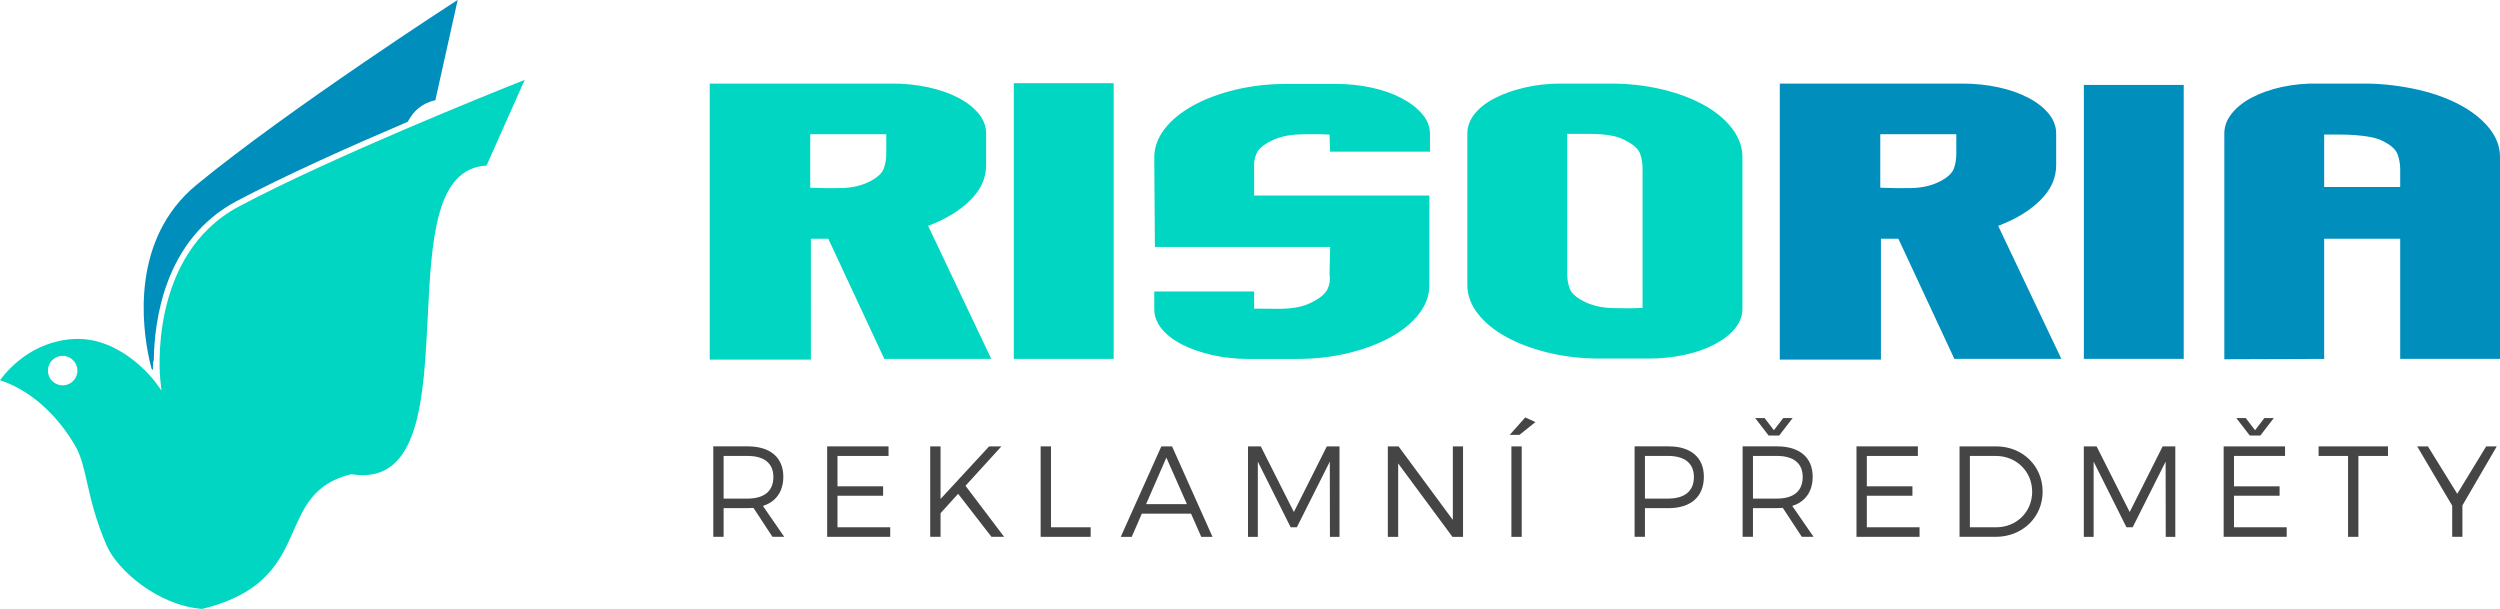 <?xml version="1.0" encoding="utf-8"?>
<!-- Generator: Adobe Illustrator 16.0.0, SVG Export Plug-In . SVG Version: 6.00 Build 0)  -->
<!DOCTYPE svg PUBLIC "-//W3C//DTD SVG 1.1//EN" "http://www.w3.org/Graphics/SVG/1.1/DTD/svg11.dtd">
<svg version="1.1" id="Vrstva_1" xmlns="http://www.w3.org/2000/svg" xmlns:xlink="http://www.w3.org/1999/xlink" x="0px" y="0px"
	 width="271px" height="66px" viewBox="0 0 271 66" enable-background="new 0 0 271 66" xml:space="preserve">
<g>
	<path id="a" fill="#00D6C1" d="M25.932,22.365c-9.98,5.288-8.573,18.652-8.558,18.787l0.136,1.191l-0.706-0.972
		c-0.035-0.048-3.613-4.879-8.771-4.625C3.448,36.98,0.778,40.148,0,41.223c1.299,0.397,5.125,1.952,8.135,7.067
		c0.642,1.089,0.937,2.385,1.307,4.024c0.413,1.821,0.926,4.09,2.135,6.855c1.117,2.553,5.435,6.445,10.335,6.839
		c6.907-1.68,8.493-5.272,9.894-8.442c1.178-2.67,2.292-5.19,6.21-6.146l0.061-0.016l0.062,0.01c0.393,0.061,0.79,0.092,1.188,0.094
		c6.187,0,6.62-8.695,7.036-17.104c0.413-8.301,0.804-16.147,6.377-16.458l4.138-9.289C53.181,10.128,36.09,16.984,25.932,22.365z
		 M8.158,41.009c-0.291,0.476-0.809,0.766-1.366,0.763c-0.742,0.001-1.386-0.51-1.556-1.231c-0.204-0.86,0.329-1.724,1.189-1.927
		l0,0c0.857-0.195,1.713,0.331,1.927,1.184C8.452,40.213,8.383,40.645,8.158,41.009z"/>
</g>
<g>
	<path id="b" fill="#008EBD" d="M21.33,20.013c-7.17,5.886-5.934,15.381-5.135,18.995c0.088,0.398,0.167,0.709,0.233,0.951
		c0.054,0.057,0.102,0.107,0.149,0.163l0.007-0.707c0.002-0.134,0.033-0.267,0.09-0.388c0.048-4.137,1.107-13.061,8.962-17.221
		c5.272-2.793,12.401-5.979,18.566-8.607c0.615-1.171,1.549-2.015,2.992-2.342l2.421-10.872
		C49.615-0.015,31.417,11.735,21.33,20.013z"/>
</g>
<g>
	<g>
		<path id="c" fill="#00D6C1" d="M187.764,13.929c-0.748-0.978-1.771-1.83-3.072-2.551c-1.309-0.721-2.828-1.289-4.575-1.701
			c-1.747-0.412-3.599-0.618-5.556-0.618h-5.303c-1.398,0-2.713,0.14-3.947,0.426c-1.23,0.281-2.314,0.661-3.246,1.14
			c-0.935,0.476-1.666,1.045-2.198,1.699c-0.534,0.66-0.808,1.374-0.808,2.146V30.9c0,1.082,0.375,2.106,1.119,3.075
			c0.742,0.967,1.771,1.81,3.073,2.532c1.301,0.722,2.827,1.295,4.573,1.722c1.746,0.424,3.596,0.638,5.55,0.638h5.308
			c1.326,0.007,2.648-0.129,3.945-0.406c1.234-0.271,2.316-0.647,3.248-1.138c0.934-0.493,1.664-1.065,2.199-1.723
			c0.537-0.658,0.805-1.373,0.805-2.146V17.021C188.879,15.938,188.506,14.909,187.764,13.929L187.764,13.929z M178.055,33.376
			c-0.977,0.051-2.072,0.057-3.279,0.02c-1.213-0.039-2.26-0.291-3.145-0.755c-0.791-0.412-1.283-0.862-1.469-1.352
			c-0.186-0.49-0.277-1.032-0.277-1.625V14.508h2.163c0.606,0,1.151,0.021,1.644,0.06c0.488,0.039,0.94,0.108,1.361,0.212
			c0.439,0.112,0.861,0.281,1.256,0.503c0.791,0.412,1.278,0.865,1.469,1.354c0.186,0.488,0.277,1.031,0.277,1.623V33.376
			L178.055,33.376z M105.184,21.699c1.141-1.133,1.71-2.396,1.71-3.788v-3.44c0-0.772-0.267-1.487-0.802-2.146
			c-0.537-0.654-1.269-1.23-2.201-1.719c-0.93-0.49-2.014-0.87-3.247-1.14c-1.297-0.277-2.62-0.414-3.946-0.406H76.935v29.92h10.964
			V25.876h1.886l6.076,13.028h11.592l-6.842-14.421C102.519,23.761,104.042,22.834,105.184,21.699L105.184,21.699z M96.071,16.675
			c0,0.593-0.095,1.135-0.282,1.623c-0.185,0.489-0.675,0.941-1.465,1.353c-0.886,0.465-1.932,0.71-3.144,0.736
			c-1.117,0.025-2.235,0.012-3.351-0.039v-5.8h8.241L96.071,16.675z M151.936,10.644c-0.931-0.49-2.013-0.87-3.246-1.142
			c-1.296-0.276-2.618-0.412-3.943-0.404h-5.309c-1.955,0-3.808,0.212-5.553,0.637c-1.747,0.426-3.271,0.998-4.575,1.721
			c-1.303,0.723-2.328,1.563-3.073,2.53c-0.743,0.969-1.115,1.992-1.115,3.075l0.069,9.704h18.995l-0.066,2.939
			c0.09,0.592,0.021,1.132-0.211,1.622c-0.233,0.491-0.746,0.94-1.536,1.354c-0.408,0.227-0.843,0.401-1.294,0.521
			c-0.439,0.116-0.906,0.194-1.396,0.231c-0.488,0.039-1.035,0.054-1.642,0.039c-0.722-0.015-1.442-0.021-2.164-0.02l0.069-0.037
			v-1.819h-10.823v1.896c0,0.771,0.267,1.487,0.802,2.146c0.537,0.658,1.269,1.225,2.199,1.701c0.932,0.477,2.014,0.857,3.248,1.143
			c1.295,0.289,2.618,0.432,3.945,0.426h5.308c1.955,0,3.808-0.215,5.552-0.641c1.747-0.424,3.271-0.998,4.575-1.719
			c1.304-0.723,2.328-1.566,3.072-2.535c0.745-0.964,1.116-1.989,1.116-3.07v-9.743h-18.995v-2.9
			c-0.046-0.594,0.034-1.134,0.245-1.623c0.211-0.49,0.709-0.943,1.502-1.354c0.886-0.463,1.931-0.713,3.144-0.752
			c1.095-0.039,2.189-0.033,3.283,0.018l0.067,1.856h10.824V14.51c0-0.771-0.281-1.489-0.839-2.144
			C153.611,11.706,152.867,11.134,151.936,10.644L151.936,10.644z M109.897,38.904h10.824V9.019h-10.824V38.904z"/>
	</g>
</g>
<g>
	<path fill="#008EBD" d="M225.891,38.904h10.824V9.21h-10.824V38.904z M269.887,13.966c-0.746-0.952-1.771-1.788-3.072-2.511
		c-1.305-0.723-2.83-1.289-4.576-1.701c-1.821-0.422-3.682-0.655-5.551-0.695h-5.379c-1.323-0.033-2.646,0.089-3.941,0.366
		c-1.236,0.271-2.316,0.651-3.247,1.14c-0.935,0.491-1.664,1.07-2.199,1.741c-0.534,0.669-0.806,1.392-0.806,2.165v24.472
		l10.824-0.037v-13.03h8.24v13.028h10.822V17.021C271.002,15.938,270.631,14.922,269.887,13.966L269.887,13.966z M260.18,20.271
		h-8.24v-5.686h1.604c0.608,0,1.188,0.021,1.746,0.059c0.562,0.039,1.119,0.11,1.676,0.213c0.56,0.104,1.048,0.271,1.47,0.502
		c0.791,0.414,1.278,0.871,1.465,1.374c0.191,0.527,0.287,1.083,0.281,1.643v1.895H260.18z M221.178,21.699
		c1.141-1.133,1.711-2.396,1.711-3.788v-3.44c0-0.772-0.268-1.487-0.807-2.146c-0.534-0.654-1.266-1.23-2.198-1.719
		c-0.931-0.49-2.011-0.87-3.243-1.14c-1.297-0.277-2.621-0.413-3.949-0.406H192.93v29.92h10.963V25.876h1.889l6.072,13.028h11.597
		l-6.849-14.421C218.512,23.761,220.037,22.834,221.178,21.699L221.178,21.699z M212.063,16.675c0,0.593-0.092,1.135-0.275,1.623
		c-0.188,0.489-0.68,0.941-1.471,1.353c-0.885,0.465-1.932,0.71-3.141,0.736c-1.118,0.025-2.236,0.012-3.354-0.039v-5.8h8.24V16.675
		L212.063,16.675z"/>
</g>
<g>
	<path fill="#454545" d="M83.735,58.192l-2.059-3.138c-0.196,0.014-0.406,0.028-0.63,0.028H78.44v3.109H77.32v-9.806h3.726
		c2.451,0,3.866,1.205,3.866,3.292c0,1.611-0.798,2.718-2.213,3.166l2.311,3.348H83.735z M81.046,54.046
		c1.779,0,2.788-0.798,2.788-2.339c0-1.499-1.009-2.283-2.788-2.283H78.44v4.622H81.046z"/>
	<path fill="#454545" d="M96.317,48.387v1.037h-5.533v3.292h4.945v1.022h-4.945v3.418h5.715v1.036h-6.835v-9.806H96.317z"/>
	<path fill="#454545" d="M107.475,58.192l-3.614-4.664l-1.905,2.101v2.563h-1.121v-9.806h1.121v5.701l5.267-5.701h1.331
		l-3.894,4.272l4.188,5.533H107.475z"/>
	<path fill="#454545" d="M113.927,48.387v8.77h4.3v1.036h-5.421v-9.806H113.927z"/>
	<path fill="#454545" d="M129.11,55.685h-5.337l-1.093,2.508h-1.19l4.398-9.806h1.163l4.384,9.806h-1.219L129.11,55.685z
		 M128.662,54.648l-2.228-5.043l-2.199,5.043H128.662z"/>
	<path fill="#454545" d="M136.67,48.387l3.586,7.116l3.572-7.116h1.373v9.806h-1.037l-0.014-8.152l-3.572,7.116h-0.672l-3.558-7.116
		v8.152h-1.066v-9.806H136.67z"/>
	<path fill="#454545" d="M151.604,48.387l5.883,7.971v-7.971h1.106v9.806h-1.148l-5.883-7.956v7.956h-1.121v-9.806H151.604z"/>
	<path fill="#454545" d="M166.44,45.754l-1.736,1.387h-1.051l1.681-1.892L166.44,45.754z M164.956,48.387v9.806h-1.121v-9.806
		H164.956z"/>
	<path fill="#454545" d="M184.699,51.679c0,2.157-1.401,3.404-3.824,3.404h-2.563v3.109h-1.121v-9.806h3.685
		C183.298,48.387,184.699,49.592,184.699,51.679z M183.62,51.707c0-1.499-1.022-2.283-2.787-2.283h-2.521v4.622h2.521
		C182.598,54.046,183.62,53.248,183.62,51.707z"/>
	<path fill="#454545" d="M195.316,58.192l-2.06-3.138c-0.195,0.014-0.406,0.028-0.63,0.028h-2.605v3.109H188.9v-9.806h3.727
		c2.451,0,3.866,1.205,3.866,3.292c0,1.611-0.799,2.718-2.214,3.166l2.312,3.348H195.316z M192.627,54.046
		c1.779,0,2.787-0.798,2.787-2.339c0-1.499-1.008-2.283-2.787-2.283h-2.605v4.622H192.627z M191.717,47.211l-1.457-1.892h1.022
		l1.009,1.316l1.008-1.316h1.022l-1.456,1.892H191.717z"/>
	<path fill="#454545" d="M207.897,48.387v1.037h-5.533v3.292h4.944v1.022h-4.944v3.418h5.715v1.036h-6.836v-9.806H207.897z"/>
	<path fill="#454545" d="M221.422,53.29c0,2.787-2.199,4.902-5.084,4.902h-3.923v-9.806h3.965
		C219.237,48.387,221.422,50.502,221.422,53.29z M220.288,53.304c0-2.213-1.737-3.88-3.937-3.88h-2.815v7.732h2.857
		C218.579,57.156,220.288,55.503,220.288,53.304z"/>
	<path fill="#454545" d="M227.272,48.387l3.586,7.116l3.572-7.116h1.373v9.806h-1.037l-0.014-8.152l-3.572,7.116h-0.672
		l-3.558-7.116v8.152h-1.065v-9.806H227.272z"/>
	<path fill="#454545" d="M247.698,48.387v1.037h-5.533v3.292h4.944v1.022h-4.944v3.418h5.715v1.036h-6.836v-9.806H247.698z
		 M243.439,45.319l1.009,1.316l1.009-1.316h1.022l-1.457,1.892h-1.148l-1.457-1.892H243.439z"/>
	<path fill="#454545" d="M258.857,48.387v1.037h-3.207v8.769h-1.121v-8.769h-3.193v-1.037H258.857z"/>
	<path fill="#454545" d="M266.925,54.788v3.404h-1.106v-3.376l-3.797-6.43h1.163l3.18,5.142l3.138-5.142h1.148L266.925,54.788z"/>
</g>
</svg>
